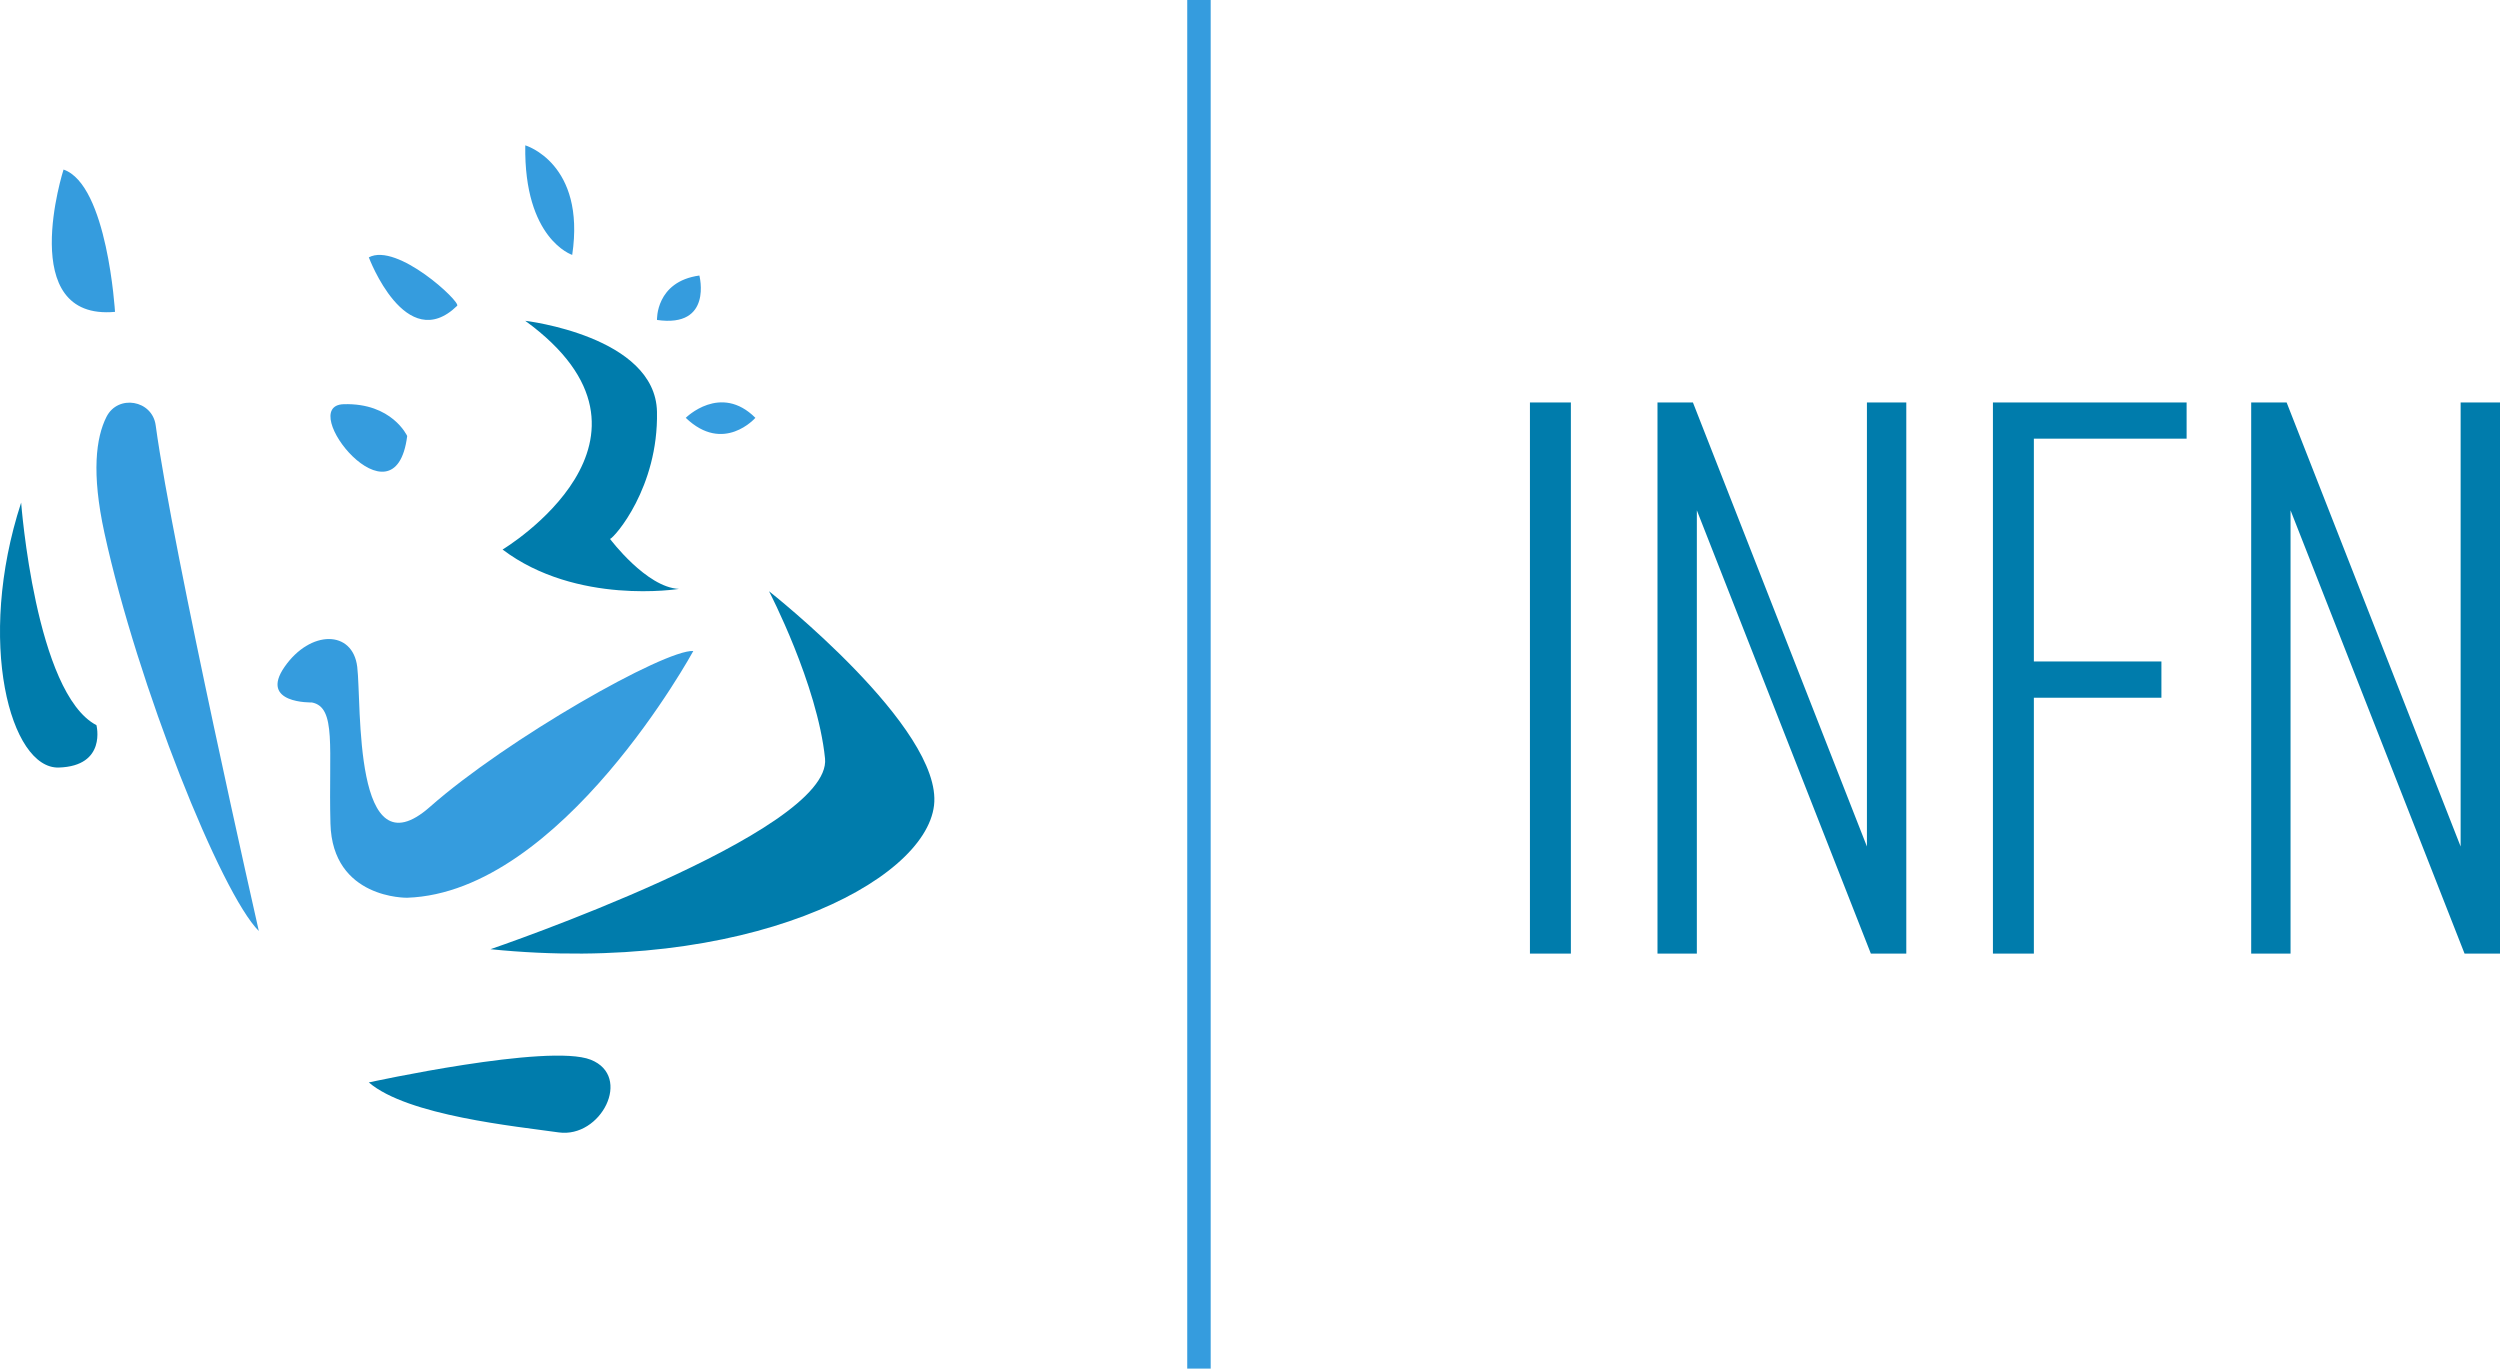 <svg xmlns="http://www.w3.org/2000/svg" width="600" height="328.457" viewBox="0 0 600 328.457"><path d="M97.727 104.64s-3.633-7.994-15.26-7.63 12.353 30.52 15.26 7.63zm11.99-31.247c.94-.912-14.424-15.26-21.2-11.627 0 0 8.847 23.617 21.2 11.627zm27.614-12.215c3.27-22.025-11.264-26.299-11.264-26.299-.363 22.527 11.264 26.299 11.264 26.299zm30.52 4.948c-10.537 1.454-10.173 10.663-10.173 10.663 13.443 1.942 10.173-10.663 10.173-10.663zm-3.27 34.154c9.083 8.72 16.713 0 16.713 0-8.356-8.357-16.713 0-16.713 0zM15.25 40.693S3.623 77.026 27.603 74.846c0 0-1.816-30.52-12.353-34.153zm10.304 59.35c-2.515 4.977-3.632 13.447-.494 27.85 7.993 36.697 27.977 86.474 37.06 95.558 0 0-20.585-90.687-24.758-121.39-.823-6.06-9.05-7.475-11.808-2.017zm60.183 60.001c-1.09-8.906-11.263-8.897-17.44 0-6.177 8.898 6.54 8.543 6.54 8.543 5.982 1.137 3.997 10.9 4.47 29.067.472 18.166 18.42 17.803 18.42 17.803 37.121-1.266 68.67-59.224 68.67-59.224-6.903-.363-44.69 21.074-63.22 37.424-18.53 16.35-16.35-24.707-17.44-33.613zM284.935 0v328.457h5.631V0h-5.631z" fill="#359cde"/><path d="M5.076 120.626c-10.9 33.427-2.543 63.948 9.035 63.584 11.578-.363 9.034-10.173 9.034-10.173-14.631-7.63-18.069-53.41-18.069-53.41zm115.541 11.264c17.804 13.443 42.321 9.447 42.321 9.447-7.819-.364-16.524-11.99-16.524-11.99 1.09-.364 11.627-12.354 11.262-30.52-.365-18.167-31.617-21.835-31.617-21.835 38.869 28.305-5.442 54.898-5.442 54.898zm63.947 10.003s11.627 22.334 13.444 40.137c1.816 17.804-80.298 45.78-80.298 45.78 61.04 6.177 104.278-15.986 106.458-34.516 2.18-18.53-39.604-51.401-39.604-51.401zm-42.786 112.441c-10.086-3.997-53.261 5.45-53.261 5.45 9.32 7.993 35.37 10.537 45.544 11.99 10.173 1.454 17.803-13.443 7.717-17.44zm225.408-25.469h9.825V96.59h-9.825v132.276zm80.876-25.7L406.3 96.59h-8.503v132.276h9.446V122.476l41.762 106.39h8.505V96.588h-9.448v106.576zm30.24 25.7h9.825V167.45h30.612v-8.692h-30.612V105.28h36.659V96.59h-46.484v132.276zM590.552 96.59v106.576L548.788 96.59h-8.502v132.276h9.446V122.476l41.762 106.39H600V96.588h-9.449z" fill="#007cac"/></svg>